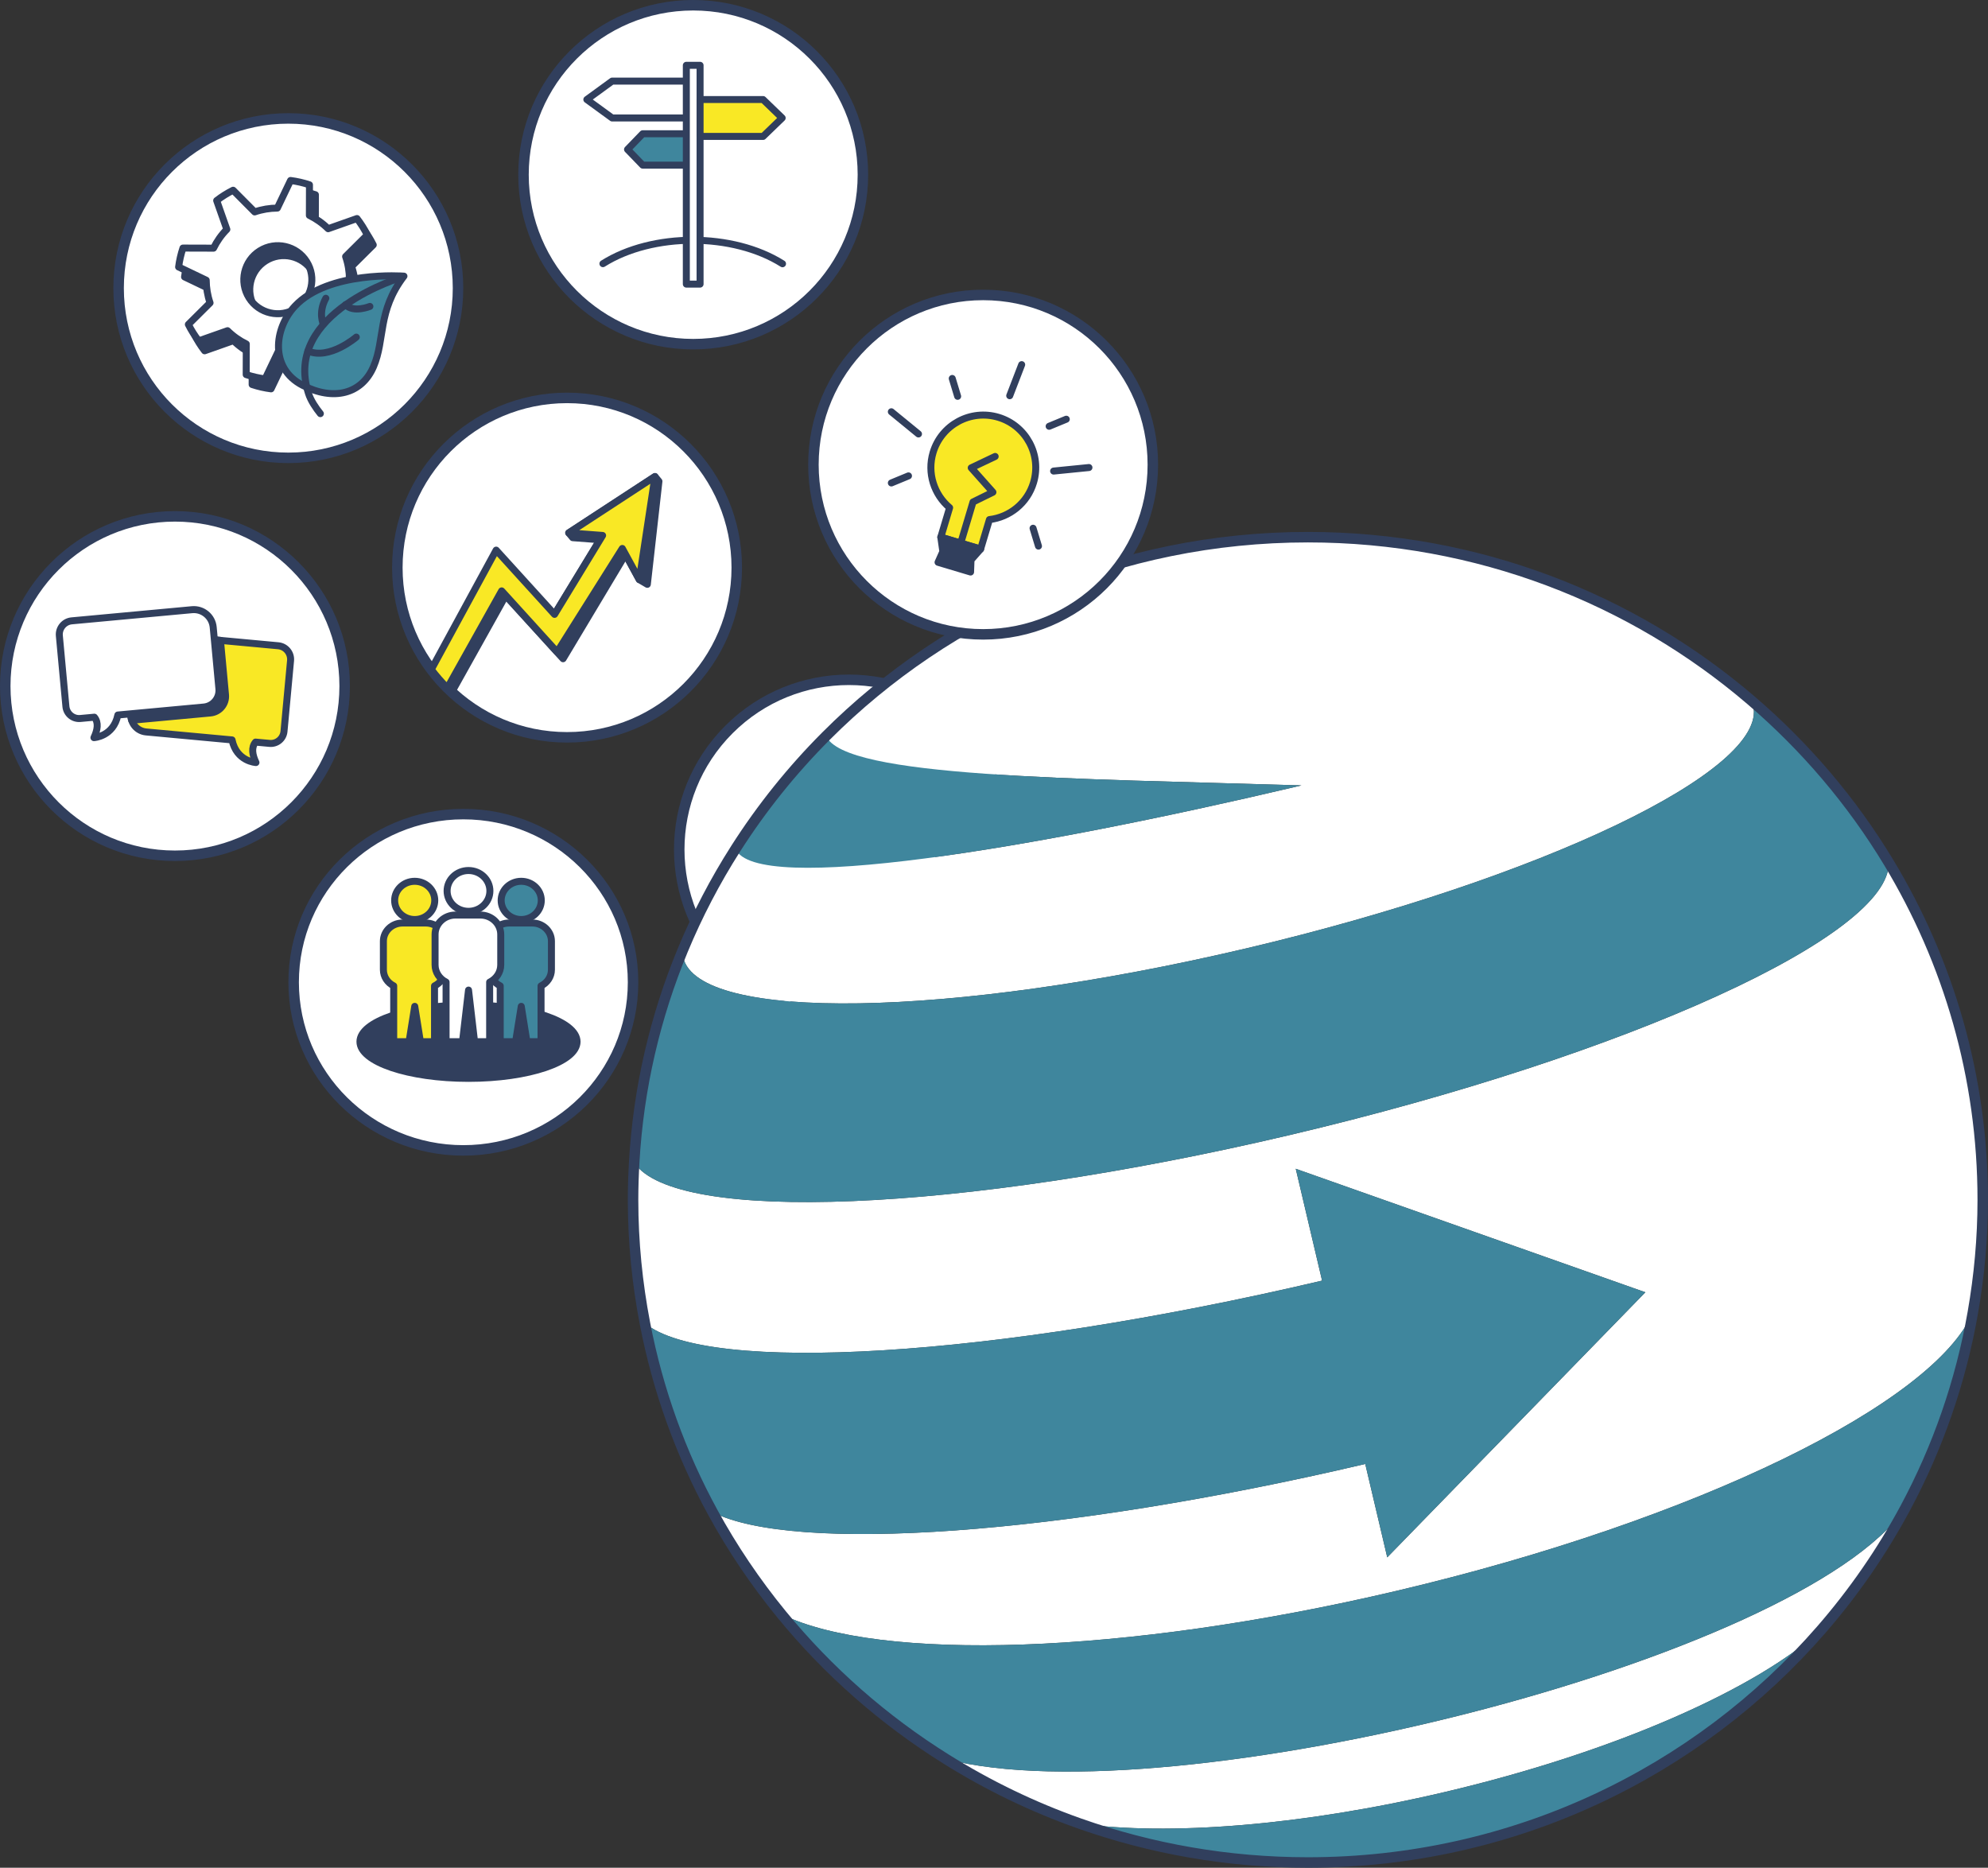 <?xml version="1.0" encoding="UTF-8"?>
<svg id="Ebene_1" xmlns="http://www.w3.org/2000/svg" xmlns:xlink="http://www.w3.org/1999/xlink" version="1.1" viewBox="0 0 284.118 266.92">
  <rect x="0" y="0" width="284.118" height="266.92" fill="#333333" stroke="none"/>
  <!-- Generator: Adobe Illustrator 29.5.1, SVG Export Plug-In . SVG Version: 2.1.0 Build 141)  -->
  <defs>
    <style>
      .st0, .st1, .st2 {
        fill: none;
      }

      .st1 {
        stroke-width: 1.5px;
      }

      .st1, .st2 {
        stroke: #313f5d;
        stroke-linecap: round;
        stroke-linejoin: round;
      }

      .st3 {
        fill: #313f5d;
      }

      .st4 {
        fill: #f9e825;
      }

      .st5 {
        fill: #fff;
      }

      .st6 {
        fill: #3f869d;
      }

      .st7 {
        clip-path: url(#clippath);
      }
    </style>
    <clipPath id="clippath">
      <rect class="st0" width="284.118" height="266.92"/>
    </clipPath>
  </defs>
  <g class="st7">
    <path class="st5" d="M99.07,49.185c13.394,0,24.254-10.843,24.254-24.218S112.464.749,99.07.749s-24.254,10.843-24.254,24.218,10.86,24.218,24.254,24.218"/>
    <path class="st1" d="M99.07,49.185c13.394,0,24.254-10.843,24.254-24.218S112.464.749,99.07.749s-24.254,10.843-24.254,24.218,10.86,24.218,24.254,24.218"/>
    <path class="st5" d="M111.836,37.693c-7.093-4.472-18.585-4.478-25.668-.012"/>
    <path class="st2" d="M111.836,37.693c-7.093-4.472-18.585-4.478-25.668-.012"/>
    <path class="st5" d="M144.096,113.05c-1.175-3.209-3.044-6.22-5.619-8.796-9.471-9.471-24.828-9.471-34.3.001-9.471,9.471-9.471,24.828,0,34.299,2.576,2.575,5.587,4.444,8.796,5.619l31.123-31.123Z"/>
    <path class="st1" d="M144.096,113.05c-1.175-3.209-3.044-6.22-5.619-8.796-9.471-9.471-24.828-9.471-34.3.001-9.471,9.471-9.471,24.828,0,34.299,2.576,2.575,5.587,4.444,8.796,5.619l31.123-31.123Z"/>
    <path class="st5" d="M25.004,122.3c13.394,0,24.254-10.859,24.254-24.254,0-13.394-10.86-24.253-24.254-24.253S.75,84.652.75,98.046c0,13.395,10.86,24.254,24.254,24.254"/>
    <path class="st1" d="M25.004,122.3c13.394,0,24.254-10.859,24.254-24.254,0-13.394-10.86-24.253-24.254-24.253S.75,84.652.75,98.046c0,13.395,10.86,24.254,24.254,24.254"/>
    <path class="st5" d="M66.221,164.405c13.394,0,24.254-10.759,24.254-24.031s-10.86-24.031-24.254-24.031c-13.395,0-24.254,10.759-24.254,24.031s10.859,24.031,24.254,24.031"/>
    <path class="st1" d="M66.221,164.405c13.394,0,24.254-10.759,24.254-24.031s-10.86-24.031-24.254-24.031c-13.395,0-24.254,10.759-24.254,24.031s10.859,24.031,24.254,24.031"/>
    <path class="st5" d="M81.041,105.372c13.394,0,24.254-10.859,24.254-24.254,0-13.394-10.86-24.253-24.254-24.253s-24.254,10.859-24.254,24.253c0,13.395,10.86,24.254,24.254,24.254"/>
    <path class="st1" d="M81.041,105.372c13.394,0,24.254-10.859,24.254-24.254,0-13.394-10.86-24.253-24.254-24.253s-24.254,10.859-24.254,24.253c0,13.395,10.86,24.254,24.254,24.254"/>
    <path class="st5" d="M178.035,135.549c42.226-9.943,74.697-25.481,72.525-34.705-.065-.275-.204-.527-.33-.784-16.943-14.494-39.072-23.292-63.309-23.292-26.973,0-51.346,10.884-68.85,28.408,2.515,5.981,35.604,6.067,67.92,7.066-.343.082-.681.165-1.026.247-37.068,8.728-77.07,15.518-79.839,8.82-2.919,4.579-5.449,9.419-7.547,14.479-.014.361-.015.719.065,1.063,2.172,9.224,38.165,8.64,80.391-1.302"/>
    <path class="st5" d="M135.228,251.401c5.953,3.72,12.34,6.827,19.085,9.207,12.627,1.746,31.586.338,52.202-4.517,24.382-5.741,44.558-14.761,53.767-23.178,4.636-5.332,8.68-11.171,12.032-17.428-15.149,21.874-104.937,44.229-137.086,35.916"/>
    <path class="st5" d="M199.624,227.341c42.974-10.119,76.826-26.854,82.328-39.777.913-5.234,1.415-10.605,1.415-16.095,0-17.608-4.911-34.083-13.436-48.207.309,10.379-37.262,27.562-85.626,38.952-47.336,11.145-87.881,12.705-93.671,3.931-.099,1.763-.16,3.537-.16,5.324,0,6.031.599,11.921,1.696,17.638,8.894,7.339,49.559,5.002,96.777-6.092l-3.764-15.984,49.968,17.649-36.891,37.883-3.143-13.346c-43.677,10.26-81.651,12.782-93.263,6.893,2.822,5.175,6.128,10.055,9.844,14.599,13.993,6.778,48.805,5.843,87.926-3.368"/>
    <path class="st6" d="M184.966,112.49c.344-.082.683-.165,1.026-.248-32.316-.998-65.405-1.084-67.92-7.065-4.884,4.89-9.227,10.298-12.946,16.132,2.769,6.699,42.772-.091,79.84-8.819"/>
    <path class="st6" d="M154.313,260.608c10.186,3.593,21.162,5.563,32.609,5.563,29.378,0,55.67-12.915,73.36-33.258-9.209,8.417-29.385,17.438-53.768,23.179-20.615,4.855-39.574,6.262-52.201,4.516"/>
    <path class="st6" d="M199.624,227.341c-39.121,9.211-73.933,10.146-87.926,3.368,6.624,8.098,14.574,15.097,23.529,20.693,32.149,8.312,121.937-14.042,137.086-35.916,4.613-8.611,7.908-18.002,9.639-27.922-5.502,12.923-39.354,29.658-82.328,39.777"/>
    <path class="st6" d="M184.305,162.213c48.365-11.389,85.935-28.573,85.626-38.951-5.276-8.74-11.943-16.566-19.701-23.202.126.256.265.509.33.783,2.172,9.224-30.299,24.763-72.525,34.705-42.226,9.943-78.218,10.526-80.39,1.302-.081-.343-.08-.702-.066-1.063-3.92,9.456-6.34,19.666-6.944,30.357,5.789,8.774,46.335,7.214,93.67-3.931"/>
    <path class="st6" d="M195.117,209.217l3.144,13.346,36.891-37.884-49.968-17.649,3.763,15.985c-47.218,11.093-87.882,13.43-96.776,6.092,1.84,9.589,5.138,18.669,9.683,27.002,11.612,5.89,49.586,3.368,93.263-6.892"/>
    <path class="st1" d="M269.931,123.262c-5.276-8.74-11.943-16.565-19.701-23.202-16.943-14.494-39.073-23.292-63.309-23.292-26.973,0-51.346,10.884-68.85,28.408-4.884,4.89-9.227,10.298-12.945,16.133-2.92,4.579-5.449,9.419-7.547,14.479-3.921,9.455-6.341,19.666-6.945,30.356-.099,1.764-.16,3.537-.16,5.325,0,6.03.599,11.921,1.696,17.638,1.841,9.589,5.138,18.669,9.684,27.002,2.823,5.176,6.128,10.056,9.844,14.6,6.624,8.098,14.574,15.097,23.529,20.692,5.954,3.72,12.34,6.828,19.085,9.207,10.187,3.593,21.162,5.563,32.609,5.563,29.378,0,55.67-12.915,73.36-33.258,4.636-5.332,8.68-11.171,12.032-17.428,4.613-8.61,7.908-18.001,9.639-27.921.913-5.234,1.415-10.605,1.415-16.095,0-17.608-4.911-34.083-13.436-48.207Z"/>
    <polygon class="st5" points="87.488 16.861 99.427 16.861 99.427 11.589 87.488 11.589 83.87 14.225 87.488 16.861"/>
    <polygon class="st2" points="87.488 16.861 99.427 16.861 99.427 11.589 87.488 11.589 83.87 14.225 87.488 16.861"/>
    <polygon class="st6" points="91.853 23.598 99.003 23.598 99.003 19.116 91.853 19.116 89.686 21.357 91.853 23.598"/>
    <polygon class="st2" points="91.853 23.598 99.003 23.598 99.003 19.116 91.853 19.116 89.686 21.357 91.853 23.598"/>
    <rect class="st5" x="98.088" y="9.332" width="1.964" height="31.269"/>
    <rect class="st2" x="98.088" y="9.332" width="1.964" height="31.269"/>
    <polygon class="st4" points="109.056 19.497 100.053 19.497 100.053 14.225 109.056 14.225 111.784 16.861 109.056 19.497"/>
    <polygon class="st2" points="109.056 19.497 100.053 19.497 100.053 14.225 109.056 14.225 111.784 16.861 109.056 19.497"/>
    <path class="st4" d="M22.566,90.69l17.192,1.595c1.076.099,1.867,1.053,1.767,2.129l-.938,10.113c-.097,1.042-1.02,1.809-2.063,1.712l-2.003-.185c-.64.773-.454,1.829.06,2.922,0,0-2.78-.14-3.417-3.234l-12.283-1.139c-1.315-.122-2.282-1.287-2.16-2.602l.816-8.796c.142-1.531,1.498-2.657,3.029-2.515"/>
    <path class="st2" d="M22.566,90.69l17.192,1.595c1.076.099,1.867,1.053,1.767,2.129l-.938,10.113c-.097,1.042-1.02,1.809-2.063,1.712l-2.003-.185c-.64.773-.454,1.829.06,2.922,0,0-2.78-.14-3.417-3.234l-12.283-1.139c-1.315-.122-2.282-1.287-2.16-2.602l.816-8.796c.142-1.531,1.498-2.657,3.029-2.515Z"/>
    <path class="st3" d="M19.537,93.204l-.816,8.796c-.03.325.007.64.099.933l11.248-1.043c1.315-.122,2.282-1.287,2.16-2.602l-.721-7.77-8.941-.829c-1.531-.142-2.887.984-3.029,2.515"/>
    <path class="st2" d="M19.537,93.204l-.816,8.796c-.03.325.007.64.099.933l11.248-1.043c1.315-.122,2.282-1.287,2.16-2.602l-.721-7.77-8.941-.829c-1.531-.142-2.887.984-3.029,2.515Z"/>
    <path class="st5" d="M27.441,87.131l-17.192,1.595c-1.076.099-1.867,1.053-1.767,2.129l.938,10.113c.097,1.042,1.02,1.809,2.063,1.712l2.003-.185c.64.773.454,1.829-.06,2.922,0,0,2.78-.14,3.417-3.234l12.283-1.139c1.315-.122,2.282-1.287,2.16-2.602l-.816-8.796c-.142-1.531-1.498-2.657-3.029-2.515"/>
    <path class="st2" d="M27.441,87.131l-17.192,1.595c-1.076.099-1.867,1.053-1.767,2.129l.938,10.113c.097,1.042,1.02,1.809,2.063,1.712l2.003-.185c.64.773.454,1.829-.06,2.922,0,0,2.78-.14,3.417-3.234l12.283-1.139c1.315-.122,2.282-1.287,2.16-2.602l-.816-8.796c-.142-1.531-1.498-2.657-3.029-2.515Z"/>
    <path class="st3" d="M51.443,148.868c0-2.895,6.946-5.242,15.513-5.242,8.568,0,15.514,2.347,15.514,5.242s-6.946,5.242-15.514,5.242c-8.567,0-15.513-2.347-15.513-5.242"/>
    <path class="st2" d="M51.443,148.868c0-2.895,6.946-5.242,15.513-5.242,8.568,0,15.514,2.347,15.514,5.242s-6.946,5.242-15.514,5.242c-8.567,0-15.513-2.347-15.513-5.242Z"/>
    <path class="st4" d="M62.101,140.895c.878-.43,1.485-1.306,1.485-2.309v-4.082c0-1.426-1.225-2.595-2.721-2.595h-3.35c-1.498,0-2.722,1.169-2.722,2.595v4.082c0,.999.6,1.87,1.473,2.304v7.978h2.199l.809-5.05.807,5.05h2.02v-7.973Z"/>
    <path class="st2" d="M62.101,140.895c.878-.43,1.485-1.306,1.485-2.309v-4.082c0-1.426-1.225-2.595-2.721-2.595h-3.35c-1.498,0-2.722,1.169-2.722,2.595v4.082c0,.999.6,1.87,1.473,2.304v7.978h2.199l.809-5.05.807,5.05h2.02v-7.973Z"/>
    <path class="st4" d="M59.268,125.946c1.583,0,2.867,1.223,2.867,2.732,0,1.51-1.284,2.733-2.867,2.733s-2.866-1.223-2.866-2.733c0-1.509,1.283-2.732,2.866-2.732"/>
    <path class="st2" d="M59.268,125.946c1.583,0,2.867,1.223,2.867,2.732,0,1.51-1.284,2.733-2.867,2.733s-2.866-1.223-2.866-2.733c0-1.509,1.283-2.732,2.866-2.732"/>
    <path class="st6" d="M77.324,140.895c.878-.43,1.485-1.306,1.485-2.309v-4.082c0-1.426-1.225-2.595-2.721-2.595h-3.35c-1.498,0-2.722,1.169-2.722,2.595v4.082c0,.999.6,1.87,1.473,2.304v7.978h2.199l.809-5.05.807,5.05h2.02v-7.973Z"/>
    <path class="st2" d="M77.324,140.895c.878-.43,1.485-1.306,1.485-2.309v-4.082c0-1.426-1.225-2.595-2.721-2.595h-3.35c-1.498,0-2.722,1.169-2.722,2.595v4.082c0,.999.6,1.87,1.473,2.304v7.978h2.199l.809-5.05.807,5.05h2.02v-7.973Z"/>
    <path class="st6" d="M74.491,125.946c1.583,0,2.867,1.223,2.867,2.732,0,1.51-1.284,2.733-2.867,2.733s-2.866-1.223-2.866-2.733c0-1.509,1.283-2.732,2.866-2.732"/>
    <path class="st2" d="M74.491,125.946c1.583,0,2.867,1.223,2.867,2.732,0,1.51-1.284,2.733-2.867,2.733s-2.866-1.223-2.866-2.733c0-1.509,1.283-2.732,2.866-2.732"/>
    <path class="st5" d="M69.979,140.359c.937-.459,1.585-1.393,1.585-2.464v-4.357c0-1.522-1.308-2.768-2.904-2.768h-3.575c-1.599,0-2.905,1.246-2.905,2.768v4.357c0,1.066.64,1.996,1.572,2.458v8.515h2.347l.863-7.374.861,7.374h2.156v-8.509Z"/>
    <path class="st2" d="M69.979,140.359c.937-.459,1.585-1.393,1.585-2.464v-4.357c0-1.522-1.308-2.768-2.904-2.768h-3.575c-1.599,0-2.905,1.246-2.905,2.768v4.357c0,1.066.64,1.996,1.572,2.458v8.515h2.347l.863-7.374.861,7.374h2.156v-8.509Z"/>
    <path class="st5" d="M66.956,124.406c1.69,0,3.059,1.305,3.059,2.916,0,1.611-1.369,2.916-3.059,2.916-1.689,0-3.058-1.305-3.058-2.916,0-1.611,1.369-2.916,3.058-2.916"/>
    <path class="st2" d="M66.956,124.406c1.69,0,3.059,1.305,3.059,2.916,0,1.611-1.369,2.916-3.059,2.916-1.689,0-3.058-1.305-3.058-2.916,0-1.611,1.369-2.916,3.058-2.916"/>
    <path class="st3" d="M64.566,98.911l7.698-13.783,8.209,9.011,8.928-14.909,1.966,3.603,1.148.674,1.657-14.721-.566-.684-12.327,8.053.567.684,3.902.295-6.494,10.665-2.392-1.14s-5.888-4.385-6.188-4.597c-.26-.184-7.058,10.814-8.891,13.792.84,1.097,1.771,2.119,2.783,3.057"/>
    <path class="st2" d="M64.566,98.911l7.698-13.783,8.209,9.011,8.928-14.909,1.966,3.603,1.148.674,1.657-14.721-.566-.684-12.327,8.053.567.684,3.902.295-6.494,10.665-2.392-1.14s-5.888-4.385-6.188-4.597c-.26-.184-7.058,10.814-8.891,13.792.84,1.097,1.771,2.119,2.783,3.057Z"/>
    <path class="st4" d="M79.622,93.173l9.315-14.791,2.43,4.452,2.238-14.731-12.326,8.053,4.842.366-6.867,11.278-8.344-9.18-9.27,17.054c.702.934,1.47,1.816,2.297,2.639,2.379-4.249,5.835-10.426,7.76-13.868l7.925,8.728Z"/>
    <path class="st2" d="M79.622,93.173l9.315-14.791,2.43,4.452,2.238-14.731-12.326,8.053,4.842.366-6.867,11.278-8.344-9.18-9.27,17.054c.702.934,1.47,1.816,2.297,2.639,2.379-4.249,5.835-10.426,7.76-13.868l7.925,8.728Z"/>
    <path class="st5" d="M140.506,90.657c13.394,0,24.254-10.859,24.254-24.254,0-13.394-10.86-24.253-24.254-24.253s-24.254,10.859-24.254,24.253c0,13.395,10.86,24.254,24.254,24.254"/>
    <path class="st1" d="M140.506,90.657c13.394,0,24.254-10.859,24.254-24.254,0-13.394-10.86-24.253-24.254-24.253s-24.254,10.859-24.254,24.253c0,13.395,10.86,24.254,24.254,24.254"/>
    <path class="st4" d="M133.354,64.666c1.186-3.965,5.361-6.217,9.326-5.032,3.964,1.186,6.217,5.361,5.031,9.326-.883,2.954-3.426,4.955-6.305,5.294l-1.261,4.215-5.688-1.701,1.26-4.215c-2.219-1.865-3.246-4.933-2.363-7.887"/>
    <path class="st2" d="M133.354,64.666c1.186-3.965,5.361-6.217,9.326-5.032,3.964,1.186,6.217,5.361,5.031,9.326-.883,2.954-3.426,4.955-6.305,5.294l-1.261,4.215-5.688-1.701,1.26-4.215c-2.219-1.865-3.246-4.933-2.363-7.887Z"/>
    <polyline class="st2" points="137.301 77.619 139.06 71.738 141.904 70.34 138.804 66.858 142.224 65.233"/>
    <polygon class="st3" points="134.75 78.823 134.457 76.768 140.146 78.47 138.772 80.026 138.711 81.748 134.064 80.358 134.75 78.823"/>
    <polygon class="st2" points="134.75 78.823 134.457 76.768 140.146 78.47 138.772 80.026 138.711 81.748 134.064 80.358 134.75 78.823"/>
    <line class="st2" x1="144.305" y1="56.553" x2="146.015" y2="52.11"/>
    <line class="st2" x1="131.266" y1="62.019" x2="127.388" y2="58.846"/>
    <line class="st2" x1="150.58" y1="67.32" x2="155.628" y2="66.816"/>
    <line class="st2" x1="136.863" y1="56.639" x2="136.091" y2="54.087"/>
    <line class="st2" x1="149.941" y1="60.92" x2="152.389" y2="59.909"/>
    <line class="st2" x1="147.642" y1="75.492" x2="148.414" y2="78.044"/>
    <line class="st2" x1="129.837" y1="68.009" x2="127.389" y2="69.02"/>
    <path class="st5" d="M41.205,65.431c13.394,0,24.254-10.859,24.254-24.254,0-13.394-10.86-24.253-24.254-24.253s-24.254,10.859-24.254,24.253c0,13.395,10.86,24.254,24.254,24.254"/>
    <path class="st1" d="M41.205,65.431c13.394,0,24.254-10.859,24.254-24.254,0-13.394-10.86-24.253-24.254-24.253s-24.254,10.859-24.254,24.253c0,13.395,10.86,24.254,24.254,24.254"/>
    <path class="st3" d="M50.792,41.321c-.007-1.089-.185-2.182-.548-3.241l3.099-3.081c-.206-.41-.431-.814-.68-1.211-.249-.396-.515-.775-.795-1.138l-4.121,1.453c-.797-.787-1.704-1.422-2.681-1.901l.012-4.373c-.879-.292-1.785-.499-2.703-.617l-1.888,3.944c-1.088.007-2.181.185-3.241.548l-3.081-3.099c-.41.206-.814.431-1.211.68-.396.249-.775.515-1.138.795l1.454,4.122c-.787.796-1.423,1.703-1.901,2.681l-4.374-.013c-.292.879-.499,1.785-.617,2.703l3.944,1.888c.007,1.089.186,2.181.548,3.241l-3.099,3.081c.206.41.431.814.68,1.211.249.396.515.775.795,1.138l4.122-1.454c.796.787,1.703,1.423,2.681,1.901l-.013,4.374c.879.292,1.784.499,2.703.617l1.888-3.944c1.089-.007,2.182-.185,3.241-.548l3.081,3.099c.41-.206.814-.431,1.211-.68.396-.249.775-.515,1.138-.795l-1.453-4.122c.787-.796,1.422-1.703,1.901-2.681l4.373.013c.292-.879.499-1.785.618-2.703l-3.945-1.888ZM43.143,45.509c-2.274,1.428-5.276.742-6.704-1.532-1.428-2.274-.743-5.276,1.532-6.704,2.274-1.428,5.276-.742,6.704,1.532,1.428,2.274.742,5.276-1.532,6.704"/>
    <path class="st2" d="M50.792,41.321c-.007-1.089-.185-2.182-.548-3.241l3.099-3.081c-.206-.41-.431-.814-.68-1.211-.249-.396-.515-.775-.795-1.138l-4.121,1.453c-.797-.787-1.704-1.422-2.681-1.901l.012-4.373c-.879-.292-1.785-.499-2.703-.617l-1.888,3.944c-1.088.007-2.181.185-3.241.548l-3.081-3.099c-.41.206-.814.431-1.211.68-.396.249-.775.515-1.138.795l1.454,4.122c-.787.796-1.423,1.703-1.901,2.681l-4.374-.013c-.292.879-.499,1.785-.617,2.703l3.944,1.888c.007,1.089.186,2.181.548,3.241l-3.099,3.081c.206.41.431.814.68,1.211.249.396.515.775.795,1.138l4.122-1.454c.796.787,1.703,1.423,2.681,1.901l-.013,4.374c.879.292,1.784.499,2.703.617l1.888-3.944c1.089-.007,2.182-.185,3.241-.548l3.081,3.099c.41-.206.814-.431,1.211-.68.396-.249.775-.515,1.138-.795l-1.453-4.122c.787-.796,1.422-1.703,1.901-2.681l4.373.013c.292-.879.499-1.785.618-2.703l-3.945-1.888ZM43.143,45.509c-2.274,1.428-5.276.742-6.704-1.532-1.428-2.274-.743-5.276,1.532-6.704,2.274-1.428,5.276-.742,6.704,1.532,1.428,2.274.742,5.276-1.532,6.704Z"/>
    <path class="st5" d="M49.942,39.903c-.007-1.089-.185-2.182-.548-3.241l3.099-3.081c-.206-.41-.431-.814-.68-1.211-.249-.396-.515-.775-.795-1.138l-4.121,1.453c-.797-.787-1.704-1.422-2.682-1.901l.013-4.373c-.879-.292-1.785-.499-2.704-.617l-1.887,3.944c-1.089.007-2.181.185-3.241.548l-3.081-3.099c-.41.206-.814.431-1.211.68-.396.249-.775.515-1.138.795l1.453,4.122c-.787.796-1.422,1.703-1.9,2.681l-4.374-.013c-.292.879-.499,1.785-.617,2.703l3.944,1.888c.007,1.089.185,2.181.548,3.241l-3.099,3.081c.205.41.431.814.68,1.211.249.396.515.775.795,1.138l4.122-1.454c.796.787,1.703,1.423,2.681,1.901l-.013,4.374c.879.292,1.784.499,2.703.617l1.888-3.944c1.089-.007,2.182-.185,3.241-.548l3.081,3.099c.41-.206.814-.431,1.211-.68.396-.249.775-.515,1.138-.795l-1.453-4.122c.787-.796,1.422-1.703,1.901-2.681l4.373.013c.292-.879.499-1.785.617-2.703l-3.944-1.888ZM42.293,44.091c-2.274,1.428-5.276.742-6.704-1.532-1.428-2.274-.743-5.276,1.532-6.704,2.274-1.428,5.276-.742,6.704,1.532,1.428,2.274.742,5.276-1.532,6.704"/>
    <path class="st2" d="M49.942,39.903c-.007-1.089-.185-2.182-.548-3.241l3.099-3.081c-.206-.41-.431-.814-.68-1.211-.249-.396-.515-.775-.795-1.138l-4.121,1.453c-.797-.787-1.704-1.422-2.682-1.901l.013-4.373c-.879-.292-1.785-.499-2.704-.617l-1.887,3.944c-1.089.007-2.181.185-3.241.548l-3.081-3.099c-.41.206-.814.431-1.211.68-.396.249-.775.515-1.138.795l1.453,4.122c-.787.796-1.422,1.703-1.9,2.681l-4.374-.013c-.292.879-.499,1.785-.617,2.703l3.944,1.888c.007,1.089.185,2.181.548,3.241l-3.099,3.081c.205.41.431.814.68,1.211.249.396.515.775.795,1.138l4.122-1.454c.796.787,1.703,1.423,2.681,1.901l-.013,4.374c.879.292,1.784.499,2.703.617l1.888-3.944c1.089-.007,2.182-.185,3.241-.548l3.081,3.099c.41-.206.814-.431,1.211-.68.396-.249.775-.515,1.138-.795l-1.453-4.122c.787-.796,1.422-1.703,1.901-2.681l4.373.013c.292-.879.499-1.785.617-2.703l-3.944-1.888ZM42.293,44.091c-2.274,1.428-5.276.742-6.704-1.532-1.428-2.274-.743-5.276,1.532-6.704,2.274-1.428,5.276-.742,6.704,1.532,1.428,2.274.742,5.276-1.532,6.704Z"/>
    <path class="st6" d="M43.25,55.062c4.427,2.283,8.442,1.25,10.126-2.65,1.685-3.9.535-7.949,4.356-12.947,0,0-10.804-.832-15.592,4.294-2.978,3.189-3.622,8.863,1.11,11.303"/>
    <path class="st2" d="M43.25,55.062c4.427,2.283,8.442,1.25,10.126-2.65,1.685-3.9.535-7.949,4.356-12.947,0,0-10.804-.832-15.592,4.294-2.978,3.189-3.622,8.863,1.11,11.303Z"/>
    <path class="st2" d="M57.542,39.582s-17.206,5.037-13.452,16.651c.332,1.029,1.055,2.082,1.695,2.879"/>
    <path class="st2" d="M50.919,48.176s-3.838,3.313-6.913,1.99"/>
    <path class="st2" d="M46.217,46.339s-.789-1.633.349-3.713"/>
    <path class="st2" d="M52.863,43.791s-2.361.963-3.48-.24"/>
  </g>
</svg>